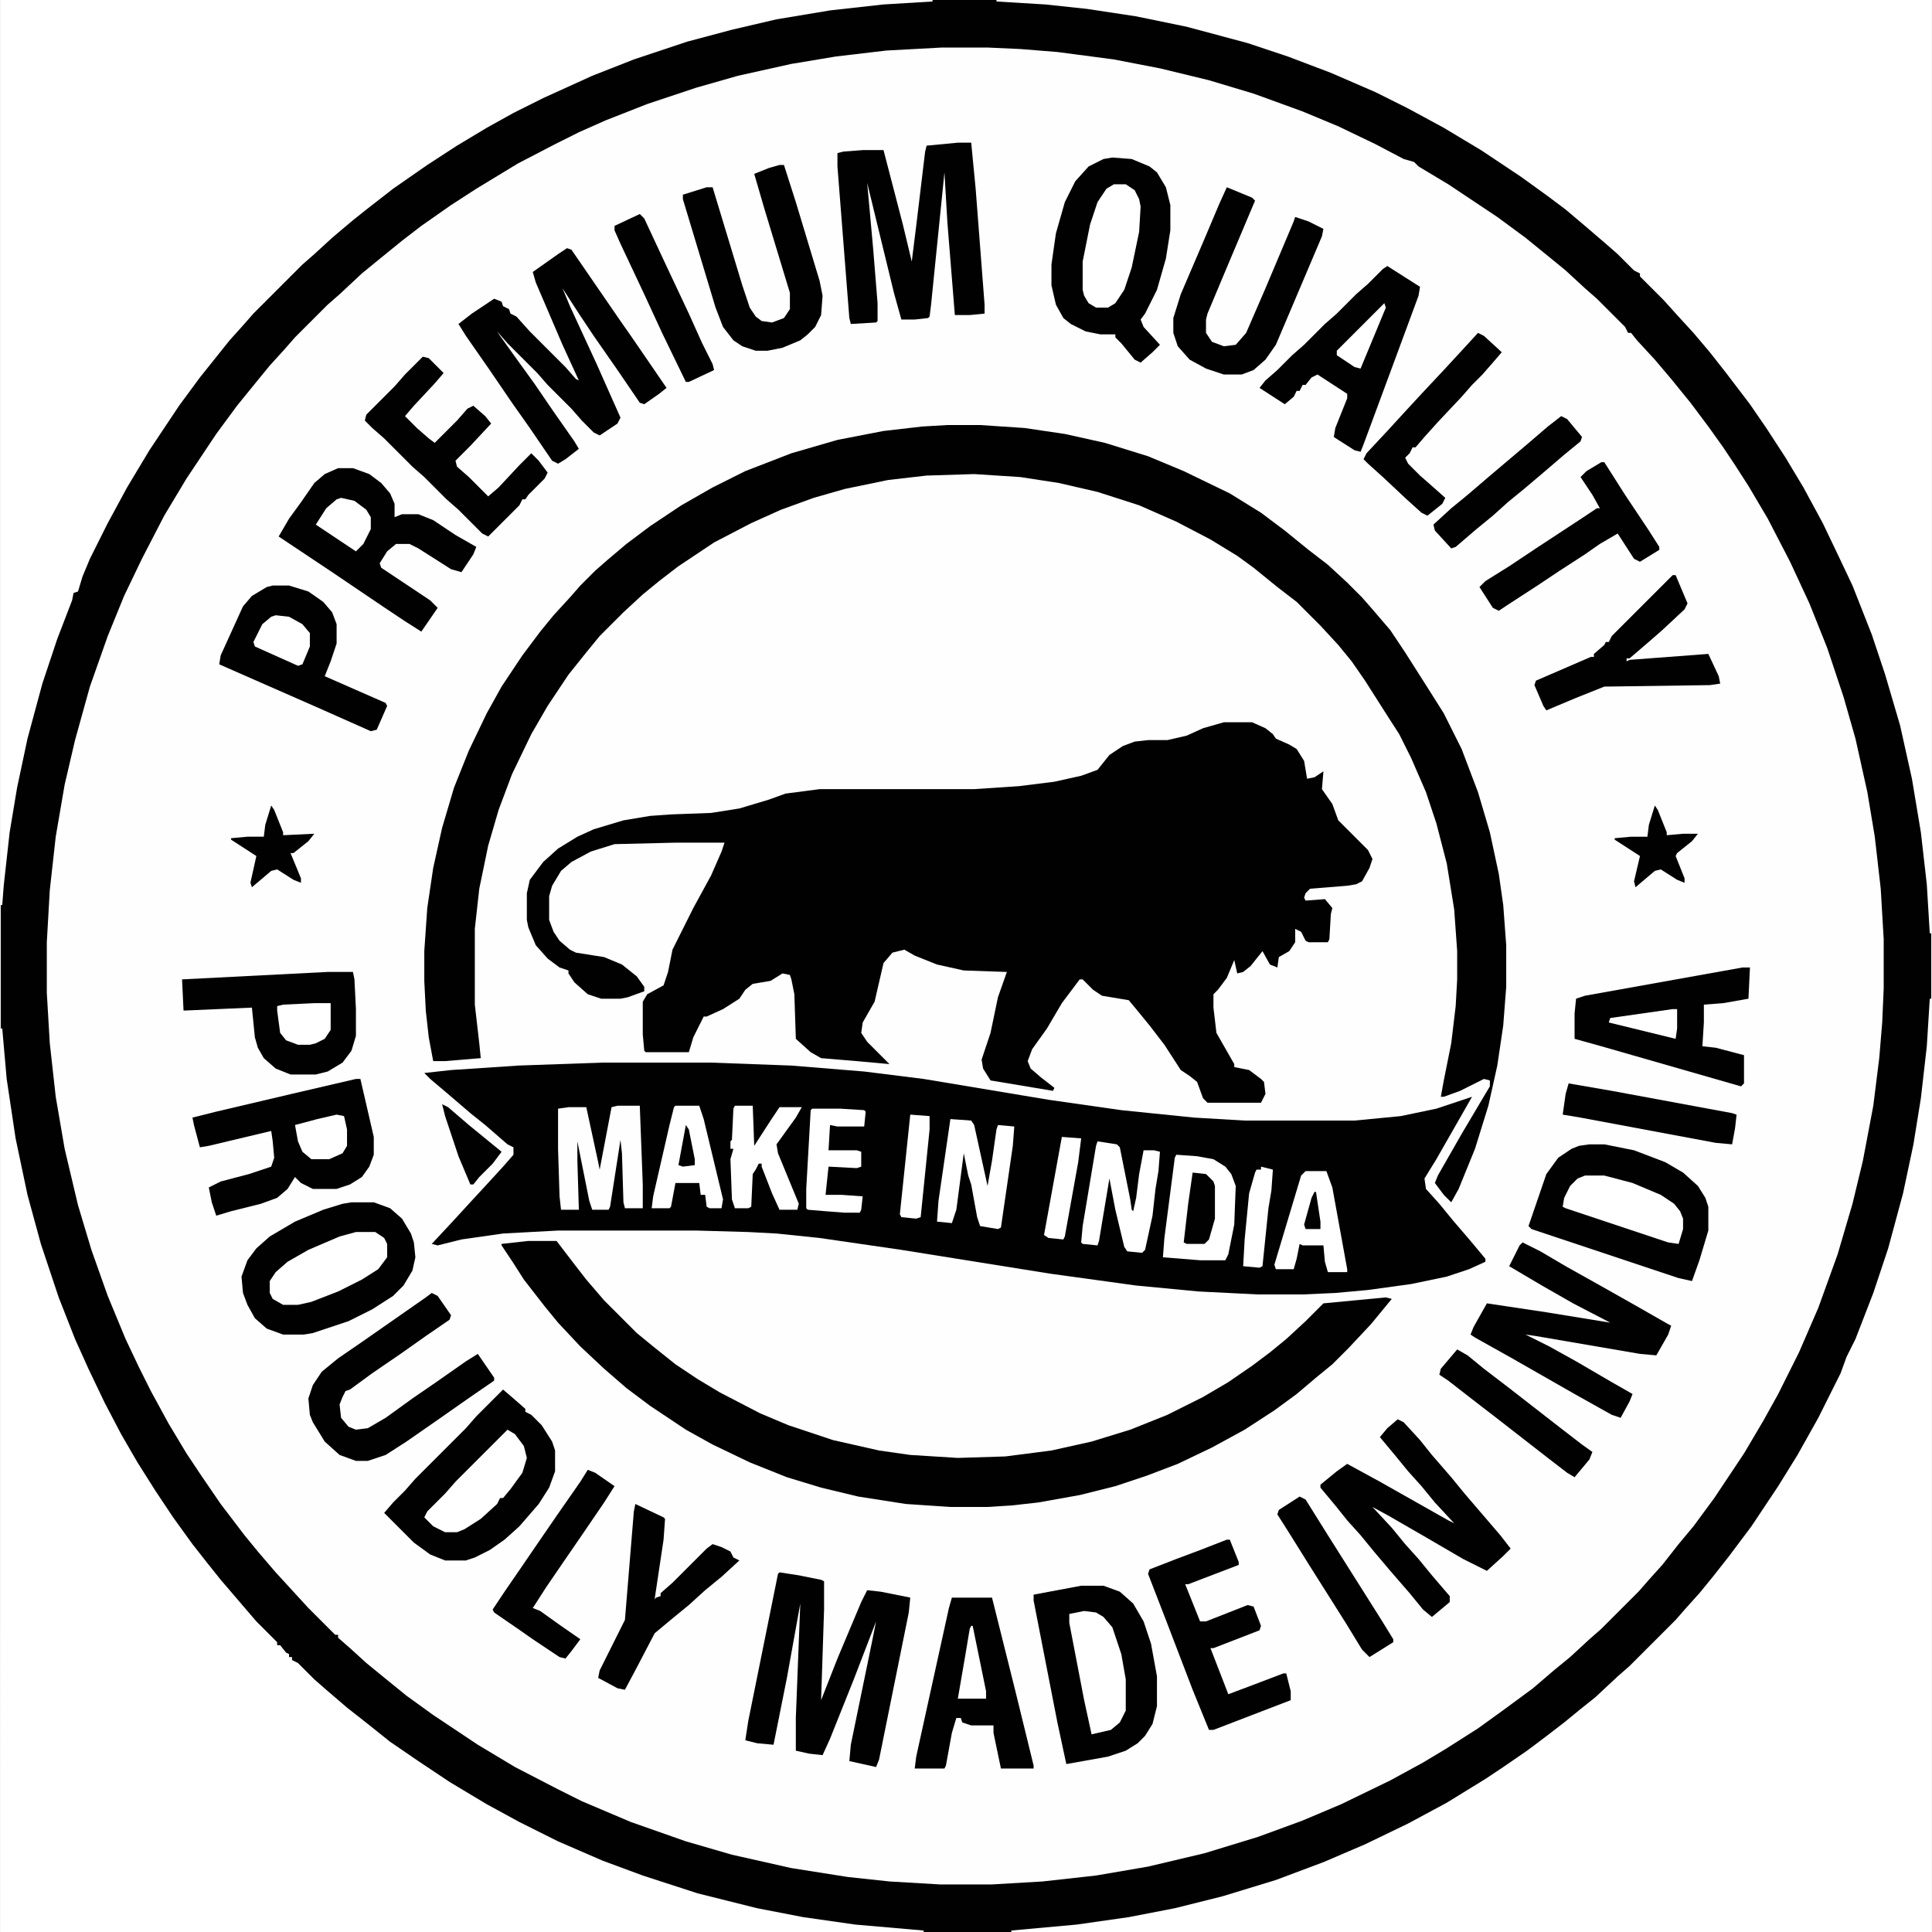 <svg xmlns="http://www.w3.org/2000/svg" height="1280" width="1280" viewBox="0 0 1299 1300" version="1.1">
<path fill="#FEFEFE" d="m0 0h1299v1300h-1299z" transform="translate(0)"></path>
<path fill="#020101" d="m0 0h1299v1300h-1299zm633 32-37 2-34 4-30 5-36 8-28 8-33 11-28 11-18 8-16 8-25 13-28 17-17 11-20 14-13 10-16 13-11 9-15 14-8 7-22 22-7 8-10 11-9 11-13 16-14 19-20 30-15 25-15 29-12 25-11 27-12 34-10 36-7 30-6 35-4 36-2 35v34l2 34 4 36 6 35 9 38 9 30 11 31 12 29 9 19 8 16 12 22 12 20 10 15 13 19 16 21 9 11 12 14 22 24 18 18h2v2l8 7 11 10 11 9 16 13 18 13 30 20 25 15 29 15 16 8 33 14 37 13 31 9 40 9 38 6 28 3 34 2h35l34-2 36-4 35-6 38-9 36-11 30-11 26-11 33-16 22-12 15-9 22-14 18-13 19-14 14-12 11-9 13-12 8-7 25-25 7-8 9-10 11-14 10-12 14-19 20-30 13-22 10-18 14-28 13-30 13-36 10-34 7-29 7-37 4-32 2-24 1-23v-33l-2-34-4-35-5-30-8-36-8-28-11-33-12-30-13-28-15-29-13-22-9-14-8-12-10-14-12-16-13-16-11-13-12-13-4-5h-2l-2-4-19-19-8-7-13-12-11-9-16-13-19-14-33-22-20-12-3-3-7-2-19-10-25-12-24-10-33-12-30-9-33-8-31-6-38-5-25-2-22-1z" transform="translate(0)"></path>
<path fill="#fff" d="m0 0h629v628h-1l-2-33-4-35-6-36-8-36-10-34-9-27-13-33-9-19-11-23-13-24-12-20-13-20-11-16-16-21-11-14-11-13-11-12-9-10-16-16v-2l-4-2-11-11-8-7-14-12-13-11-12-9-18-13-27-18-25-15-24-13-22-11-30-13-29-11-27-9-41-11-34-7-33-5-28-3-33-2z" transform="translate(670)"></path>
<path fill="#fff" d="m0 0h1v628h-619v-1l44-4 35-5 31-6 32-8 36-11 32-12 28-12 29-14 26-14 26-16 12-8 16-11 12-9 13-10 11-9 10-8 15-14 8-7 31-31 7-8 9-10 9-11 11-14 15-20 18-27 13-21 14-25 15-30 4-11 6-12 12-31 10-30 10-37 7-33 5-31 4-35z" transform="translate(1298,672)"></path>
<path fill="#fff" d="m0 0h627v1l-33 2-36 4-36 6-30 7-30 8-36 12-28 11-33 15-20 10-18 10-20 12-20 13-23 16-18 14-10 8-13 11-12 11-8 7-33 33-7 8-9 10-20 25-14 19-20 30-15 25-13 24-12 24-5 12-3 10-3 1-1 5-10 26-10 30-10 37-7 33-5 30-4 36-1 13h-1z" transform="translate(0)"></path>
<path fill="#fff" d="m0 0h1l3 34 6 40 8 38 9 33 12 36 11 28 9 20 11 23 11 21 11 19 12 19 12 18 13 18 11 14 8 10 24 28 14 14v2h2l4 5 2 1v2h2v2l4 2 11 11 8 7 14 12 14 11 15 12 19 13 21 14 25 15 22 12 26 13 30 13 27 10 37 12 40 10 31 6 35 5 46 4v1h-621z" transform="translate(0,692)"></path>
<path fill="#020101" d="m0 0h73l54 2 49 4 40 5 84 14 49 7 49 5 34 2h74l31-3 24-5 24-8-24 42-8 13 1 7 9 10 9 11 12 14 10 12v2l-11 5-15 5-24 5-29 4-22 2-22 1h-30l-40-2-42-4-58-8-100-16-55-8-29-3-19-1-35-1h-93l-37 2-28 4-16 4-4-1 14-15 11-12 12-13 11-12 7-8v-5l-4-2-15-13-10-8-14-12-13-11-4-4 18-2 45-3z" transform="translate(405,715)"></path>
<path fill="#020101" d="m0 0h19l9 4 5 4 2 3 9 4 5 3 5 8 2 12 5-1 6-4-1 12 7 10 4 11 20 20 3 6-2 6-5 9-4 2-6 1-25 2-3 3-1 3 1 2 13-1 5 6-1 4-1 17-1 2h-13l-2-1-3-6-4-2v9l-4 6-7 4-1 7-5-2-5-9-8 10-5 4-4 1-2-9-5 12-6 8-3 3v9l2 17 12 21v2l10 2 8 6 2 2 1 8-3 6h-36l-3-3-4-11-5-4-6-4-11-17-10-13-9-11-5-6-18-3-6-4-7-7h-2l-12 16-10 17-10 14-3 8 2 5 7 6 9 7-1 2-42-7-5-8-1-6 6-18 5-24 6-17-29-1-18-4-15-6-7-4-8 2-6 7-6 26-8 14-1 7 4 6 15 15-22-2-24-2-7-4-10-9-1-30-2-10-1-3-5-1-8 5-12 2-5 4-4 6-11 7-11 5h-2l-7 14-3 10h-29l-1-1-1-11v-22l3-5 11-6 3-9 3-15 14-28 12-22 7-16 2-6h-33l-41 1-16 5-13 7-7 6-6 10-2 7v16l3 8 4 6 7 6 4 2 19 3 12 5 10 8 5 7v3l-11 4-5 1h-13l-9-3-9-8-4-6v-2l-6-2-8-6-8-9-5-12-1-5v-18l2-9 9-12 10-9 13-8 11-5 20-6 18-3 14-1 27-1 19-3 20-6 11-4 23-3h104l30-2 24-3 18-4 11-4 8-10 9-6 8-3 9-1h13l13-3 11-5z" transform="translate(823,486)"></path>
<path fill="#020101" d="m0 0h22l30 2 27 4 27 6 29 9 24 10 31 15 21 13 16 12 16 13 13 10 13 12 10 10 7 8 12 14 10 15 14 22 12 19 12 24 11 29 8 27 6 28 3 21 2 27v28l-2 26-4 27-6 27-9 29-11 27-5 9-5-5-6-8 2-5 16-28 16-27 3-5v-4l-4-1-16 8-11 4h-2l2-11 5-25 3-25 1-18v-19l-2-28-5-31-7-27-7-21-10-23-8-16-9-14-14-22-9-13-9-11-12-13-16-16-13-10-16-13-11-8-18-11-23-12-25-11-28-9-26-6-26-4-31-2-32 1-26 3-29 6-21 6-22 8-20 9-25 13-24 16-13 10-11 9-13 12-16 16-9 11-12 15-14 21-11 19-13 27-9 24-7 24-6 29-3 27v51l3 26 1 10-24 2h-8l-3-16-2-18-1-20v-20l2-29 4-27 6-27 8-27 10-25 12-25 10-18 14-21 12-16 9-11 11-12 7-8 10-10 8-7 13-11 16-12 21-14 21-12 22-11 31-12 31-9 31-6 26-3z" transform="translate(637,286)"></path>
<path fill="#020101" d="m0 0h19l13 17 7 9 12 14 22 22 11 9 15 12 15 10 15 9 27 14 19 8 30 10 31 7 21 3 32 2 32-1 31-4 27-6 26-8 25-10 24-12 17-10 16-11 12-9 11-9 13-12 12-12 42-4 4 1-14 17-15 16-11 11-11 9-13 11-15 11-20 13-22 12-23 11-21 8-21 7-24 6-28 5-18 2-16 1h-25l-30-2-32-5-25-6-23-7-25-10-25-12-18-10-24-16-16-12-15-13-16-15-15-16-9-11-14-18-7-11-8-12v-1z" transform="translate(355,835)"></path>
<path fill="#020101" d="m0 0 13 1 12 5 5 4 6 10 3 12v17l-3 19-6 21-8 16-3 4 2 5 11 12-5 5-8 7-4-2-9-11-4-4v-2h-10l-10-2-10-5-5-4-5-9-3-13v-14l3-21 6-21 7-14 9-10 10-5z" transform="translate(748,106)"></path>
<path fill="#020101" d="m0 0h9l3 31 6 78v6l-10 1h-10l-5-62-2-34-9 89-1 8-1 1-9 1h-9l-5-18-18-74 4 44 3 37v12l-1 1-17 1-1-4-8-102v-9l4-1 13-1h14l13 50 6 25 3-24 6-50 1-4z" transform="translate(644,96)"></path>
<path fill="#020101" d="m0 0 3 1 33 48 7 10 11 16 13 19-5 4-10 7-3-1-15-22-16-23-10-15-11-17 5 12 18 39 16 36-2 4-12 8-4-2-8-8-7-8-16-16-7-8-20-20-7-8 2 3 10 14 13 18 13 19 14 20 3 5-9 7-5 3-4-2-15-22-12-17-15-22-16-23-5-8 9-7 15-10 5 2 1 3 4 2 1 3 4 2 9 10 24 24 7 8 2 1-11-24-18-42-2-7 17-12z" transform="translate(381,167)"></path>
<path fill="#020101" d="m0 0 13 2 15 3 2 1v19l-2 61 11-28 16-38 4-8 9 1 20 4-1 10-20 99-2 5-18-4 1-11 14-68 3-15-15 39-16 40-5 11-9-1-9-2v-22l3-77-9 50-9 45-11-1-8-2 2-13 20-99z" transform="translate(524,1058)"></path>
<path fill="#020101" d="m0 0h15l11 4 8 7 6 10 2 6 1 10-2 9-6 10-7 7-14 9-16 8-24 8-6 1h-14l-11-4-8-7-5-9-3-8-1-11 4-11 6-8 9-8 17-10 19-8 13-4z" transform="translate(236,809)"></path>
<path fill="#020101" d="m0 0 7 6 8 7v2l4 2 7 7 7 11 2 6v14l-4 11-7 11-13 15-10 9-10 7-10 5-6 2h-14l-10-4-11-8-20-20 6-7 8-8 7-8 34-34 7-8z" transform="translate(338,935)"></path>
<path fill="#020101" d="m0 0h15l11 4 9 8 7 12 5 15 4 22v20l-3 12-5 8-5 5-8 5-12 4-28 5-6-28-16-82v-4z" transform="translate(727,1067)"></path>
<path fill="#020101" d="m0 0h10l20 4 21 8 12 7 10 9 5 8 2 6v16l-6 20-5 14-9-2-99-33-2-2 12-35 8-11 9-6 5-2z" transform="translate(1069,770)"></path>
<path fill="#020101" d="m0 0h10l11 4 8 6 6 7 3 7v9l5-2h11l10 4 15 10 14 8-2 5-8 12-7-2-22-14-6-3h-9l-6 5-5 8 1 3 33 22 5 5-11 16-11-7-15-10-34-23-36-24 7-12 8-11 9-13 7-6z" transform="translate(227,315)"></path>
<path fill="#020101" d="m0 0h3l9 39v12l-3 8-5 7-8 5-9 3h-16l-8-4-4-4-5 8-7 6-11 4-20 5-10 3-3-9-2-10 8-4 19-5 15-5 2-6-1-11-1-7-42 10-6 1-4-15-1-5 16-4 51-12z" transform="translate(239,726)"></path>
<path fill="#020101" d="m0 0 12 6 17 10 25 14 23 13 21 12 2 1-2 6-8 14-11-1-70-12-7-1 16 8 18 10 24 14 14 8-2 5-6 11-6-2-25-14-42-24-25-14-3-2 2-5 9-16 40 6 43 7-25-13-21-12-22-13 7-14z" transform="translate(1024,836)"></path>
<path fill="#020101" d="m0 0 4 2 11 12 8 10 13 15 9 11 24 28 7 9-5 5-11 10-16-8-24-14-26-15-11-6 13 14 9 11 9 10 9 11 12 14v4l-12 10-6-5-9-11-13-15-11-13-9-11-9-10-8-10-10-12v-2l11-9 7-5 22 12 46 26 4 2-13-14-9-11-9-10-9-11-10-12 5-6z" transform="translate(940,955)"></path>
<path fill="#020101" d="m0 0 22 14-1 6-17 46-20 54-2 5-4-1-11-7-3-2 1-6 8-20v-3l-20-13-4 2-4 5h-2l-2 4h-2l-2 4-6 5-17-11 4-5 8-7 10-10 8-7 14-14 8-7 13-13 8-7 10-10z" transform="translate(933,179)"></path>
<path fill="#020101" d="m0 0h5l-1 21-17 3-13 1v12l-1 16 9 1 19 5v19l-2 2-94-27-18-5v-17l1-10 6-2z" transform="translate(1172,651)"></path>
<path fill="#020101" d="m0 0h11l13 4 10 7 6 7 3 8v13l-4 12-4 10 41 18 1 2-7 16-4 1-36-16-41-18-25-11 1-6 15-33 6-7 10-6z" transform="translate(183,394)"></path>
<path fill="#020101" d="m0 0h17l1 5 1 20v18l-3 10-6 8-10 6-8 2h-17l-10-4-8-7-4-7-2-7-2-20-46 2-1-21z" transform="translate(220,654)"></path>
<path fill="#020101" d="m0 0h27l16 64 12 49v2h-22l-5-24v-5h-15l-6-2-1-3h-3l-3 10-4 22-1 2h-20l1-8 22-100z" transform="translate(640,1075)"></path>
<path fill="#020101" d="m0 0 4 2 9 13-1 3-16 11-17 12-19 13-15 11-3 1-2 4-2 5 1 9 5 6 5 2 8-1 12-7 18-13 16-11 20-14 8-5 11 16v2l-16 11-20 14-23 16-14 9-12 4h-8l-11-4-10-9-8-13-2-5-1-11 3-9 6-9 11-9 16-11 43-30z" transform="translate(290,870)"></path>
<path fill="#020101" d="m0 0h3l8 25 16 53 2 10-1 13-4 8-5 5-5 4-12 5-10 2h-8l-9-3-6-4-7-9-5-13-22-73v-3l16-5h4l20 66 5 15 4 6 4 3 7 1 8-3 4-6v-11l-17-56-7-24 10-4z" transform="translate(524,111)"></path>
<path fill="#020101" d="m0 0 17 7 2 2-19 45-13 31-1 4v9l4 6 8 3 8-1 7-8 13-30 19-45 1-3 9 3 10 5-1 5-14 33-17 40-7 10-8 7-8 3h-12l-12-4-11-6-8-9-3-9v-10l5-16 15-35 11-26z" transform="translate(825,126)"></path>
<path fill="#020101" d="m0 0 4 1 10 10-6 7-14 15-6 7 8 8 8 7 4 3 15-15 7-8 4-2 8 7 4 5-14 15-10 10 1 4 8 7 13 13 7-6 14-15 8-8 5 5 6 8-2 4-11 11-2 3h-2l-2 4-21 21-4-2-16-16-8-7-15-15-8-7-19-19-8-7-5-5 1-4 19-19 7-8z" transform="translate(284,240)"></path>
<path fill="#020101" d="m0 0h2l6 15v2l-34 13h-2l10 25h4l28-11 4 1 5 13-1 3-31 12h-2l12 31 16-6 21-8h2l3 12v6l-52 20h-3l-11-27-18-47-12-31 1-3 18-7 16-6z" transform="translate(825,1036)"></path>
<path fill="#020101" d="m0 0h2l8 19-2 4-15 14-8 7-14 12h-2v2l2-1 53-4 7 15 1 5-7 1-71 1-20 8-19 8-2-3-6-14 1-3 37-16h2v-2l7-6 1-2h2l2-4z" transform="translate(1125,387)"></path>
<path fill="#020101" d="m0 0 19 9 1 1-1 14-6 40 1-1 3-1v-2l8-7 23-23 4-3 6 2 6 3 2 4 4 2-12 11-11 9-11 10-11 9-12 10-12 23-8 15-5-1-13-7 1-5 17-34 6-73z" transform="translate(427,1012)"></path>
<path fill="#020101" d="m0 0h2l14 22 16 24 7 11v2l-13 8-4-2-11-17-12 7-10 7-17 11-15 10-20 13-6 4-4-2-9-14 4-4 16-10 18-12 32-21 9-6h2l-5-9-8-12 4-4z" transform="translate(1077,311)"></path>
<path fill="#020101" d="m0 0 4 2 12 11-6 7-7 8-7 7-7 8-16 17-9 10-6 7h-2l-2 4-3 3 2 4 8 8 8 7 9 8-2 4-10 8-4-2-10-9-16-15-10-9-3-3 2-4 14-15 11-12 12-13 15-16 12-13z" transform="translate(994,224)"></path>
<path fill="#020101" d="m0 0 5 2 13 9-7 11-15 22-11 16-13 19-9 14 5 2 14 10 13 9-6 8-4 5-4-1-18-12-10-7-16-11-1-2 8-12 11-16 13-19 11-16 16-23z" transform="translate(395,989)"></path>
<path fill="#FEFEFE" d="m0 0h15l2 53v16h-12l-1-4-1-33-1-9-7 45-1 2h-11l-2-6-8-40v13l1 33h-12l-1-9-1-32v-27l7-1h12l8 37 1 5 8-42z" transform="translate(415,744)"></path>
<path fill="#fff" d="m0 0 14 1 11 2 8 5 4 5 3 8-1 26-4 20-2 4h-17l-25-2 1-13 7-54z" transform="translate(791,777)"></path>
<path fill="#020101" d="m0 0 4 2 15 24 36 57 8 13v2l-16 10-5-5-11-18-24-38-15-24-7-11 1-3z" transform="translate(874,1007)"></path>
<path fill="#020101" d="m0 0 3 3 14 30 16 34 9 20 7 14 1 4-17 8h-2l-16-33-12-26-16-34-4-9v-3z" transform="translate(430,144)"></path>
<path fill="#020101" d="m0 0 4 2 10 12-1 3-11 9-14 12-13 11-11 9-10 9-11 9-14 12-3 1-11-12-1-4 12-11 11-9 14-12 26-22 14-12z" transform="translate(1050,280)"></path>
<path fill="#020101" d="m0 0 29 5 81 15 3 1-1 9-2 11-11-1-91-17-12-2 2-14z" transform="translate(1055,729)"></path>
<path fill="#fff" d="m0 0h8l6 4 3 6 1 5-1 17-5 24-5 15-6 9-5 3h-8l-5-3-3-5-1-4v-19l5-25 5-15 6-9z" transform="translate(749,124)"></path>
<path fill="#020101" d="m0 0 7 4 11 9 17 13 36 28 13 10 7 5-2 5-10 12-5-3-13-10-36-28-13-10-18-14-6-4 1-4z" transform="translate(980,908)"></path>
<path fill="#fff" d="m0 0h13l6 4 2 4v9l-6 8-11 7-16 8-18 7-9 2h-10l-7-4-2-4v-8l4-6 8-7 14-8 21-9z" transform="translate(239,829)"></path>
<path fill="#fff" d="m0 0 14 1 2 3 9 41 3-17 3-21 1-3 11 1-1 13-8 55-2 1-12-2-2-6-4-22-2-6-3-15-5 38-3 9-10-1 1-14z" transform="translate(639,753)"></path>
<path fill="#fff" d="m0 0 13 2 2 2 7 35 1 7 1 1 2-9 2-16 3-16h7l4 1-1 13-2 12-2 18-5 23-2 2-10-1-2-3-6-25-4-21-7 42-1 3-10-1-1-1 1-11 9-54z" transform="translate(738,768)"></path>
<path fill="#fff" d="m0 0h13l19 5 19 8 9 6 4 5 2 5v7l-3 10-7-1-69-23-2-1 1-6 4-8 5-5z" transform="translate(1066,791)"></path>
<path fill="#fff" d="m0 0 8 1 5 3 6 7 6 18 3 17v21l-4 8-6 5-13 3-5-23-10-52v-6z" transform="translate(729,1084)"></path>
<path fill="#fff" d="m0 0 5 3 6 8 2 8-3 10-8 11-5 6h-2l-2 4-11 10-11 7-5 2h-8l-8-4-6-6 2-4 12-12 7-8z" transform="translate(341,962)"></path>
<path fill="#fff" d="m0 0h12l1 27 11-17 6-9h15l-4 7-13 18 1 6 14 34-1 4h-12l-5-11-7-18v-2h-2l-2 4-2 3-1 22-2 1h-9l-2-6-1-27 2-7h-2v-5l1-1 1-21z" transform="translate(494,744)"></path>
<path fill="#fff" d="m0 0h16l3 9 13 54-1 6h-8l-2-1-1-8h-3l-1-8h-16l-3 16-1 1h-12l1-8 11-48 3-12z" transform="translate(454,744)"></path>
<path fill="#fff" d="m0 0h14l4 11 10 55v2h-13l-2-7-1-11h-14l-2-1-2 10-2 7h-12l-1-3 18-60z" transform="translate(878,788)"></path>
<path fill="#fff" d="m0 0h19l16 1 1 1-1 10h-18l-5-1-1 17h19l3 1v10l-3 1-19-1-2 19h11l14 1-1 9-1 2h-10l-13-1-12-1-1-1v-13l3-53z" transform="translate(546,746)"></path>
<path fill="#020101" d="m0 0 2 3 6 15v2l11-1h10l-4 5-10 8-1 2 6 15v3l-5-2-11-7-4 1-13 11-1-4 4-17-17-11v-1l11-1h11l1-8z" transform="translate(1113,542)"></path>
<path fill="#020101" d="m0 0 2 3 6 15v2l21-1-4 5-10 8h-2l7 17v3l-5-2-11-7-4 1-13 11-1-3 4-18-17-11v-1l11-1h11l1-8z" transform="translate(182,542)"></path>
<path fill="#fff" d="m0 0 13 1v9l-6 59-3 1-10-1-1-2z" transform="translate(612,750)"></path>
<path fill="#fff" d="m0 0 13 1-2 16-9 50-1 2-10-1-3-2z" transform="translate(714,765)"></path>
<path fill="#fff" d="m0 0h11v18l-4 6-6 3-4 1h-8l-8-3-4-5-2-15v-3l4-1z" transform="translate(211,675)"></path>
<path fill="#fff" d="m0 0 9 1 9 5 5 6v9l-5 12-3 1-29-13-1-3 6-12 6-5z" transform="translate(185,414)"></path>
<path fill="#fff" d="m0 0 8 2-1 14-2 12-4 39-2 1-11-1 1-18 3-31 4-14 1-2h3z" transform="translate(848,785)"></path>
<path fill="#020101" d="m0 0 4 2 14 12 22 18-6 8-9 9-4 5h-2l-8-19-9-27z" transform="translate(297,743)"></path>
<path fill="#fff" d="m0 0 9 2 8 6 3 5v8l-5 10-5 5-27-18 7-11 7-6z" transform="translate(229,335)"></path>
<path fill="#fff" d="m0 0 5 1 2 9v11l-3 5-9 4h-12l-6-5-3-7-2-11 15-4z" transform="translate(226,750)"></path>
<path fill="#020101" d="m0 0 9 1 5 5 1 3v22l-4 14-3 3h-12l-2-1 3-26z" transform="translate(802,789)"></path>
<path fill="#fff" d="m0 0 1 3-17 41-4-1-12-8v-3z" transform="translate(931,204)"></path>
<path fill="#fff" d="m0 0h1l9 44v5h-19l5-29 3-18z" transform="translate(653,1094)"></path>
<path fill="#fff" d="m0 0h3v13l-1 7-45-11 1-3z" transform="translate(1125,679)"></path>
<path fill="#020101" d="m0 0 2 3 4 20v4l-8 1-3-1z" transform="translate(461,757)"></path>
<path fill="#020101" d="m0 0h1l3 20v5h-10l-1-3 5-18z" transform="translate(884,802)"></path>
</svg>
